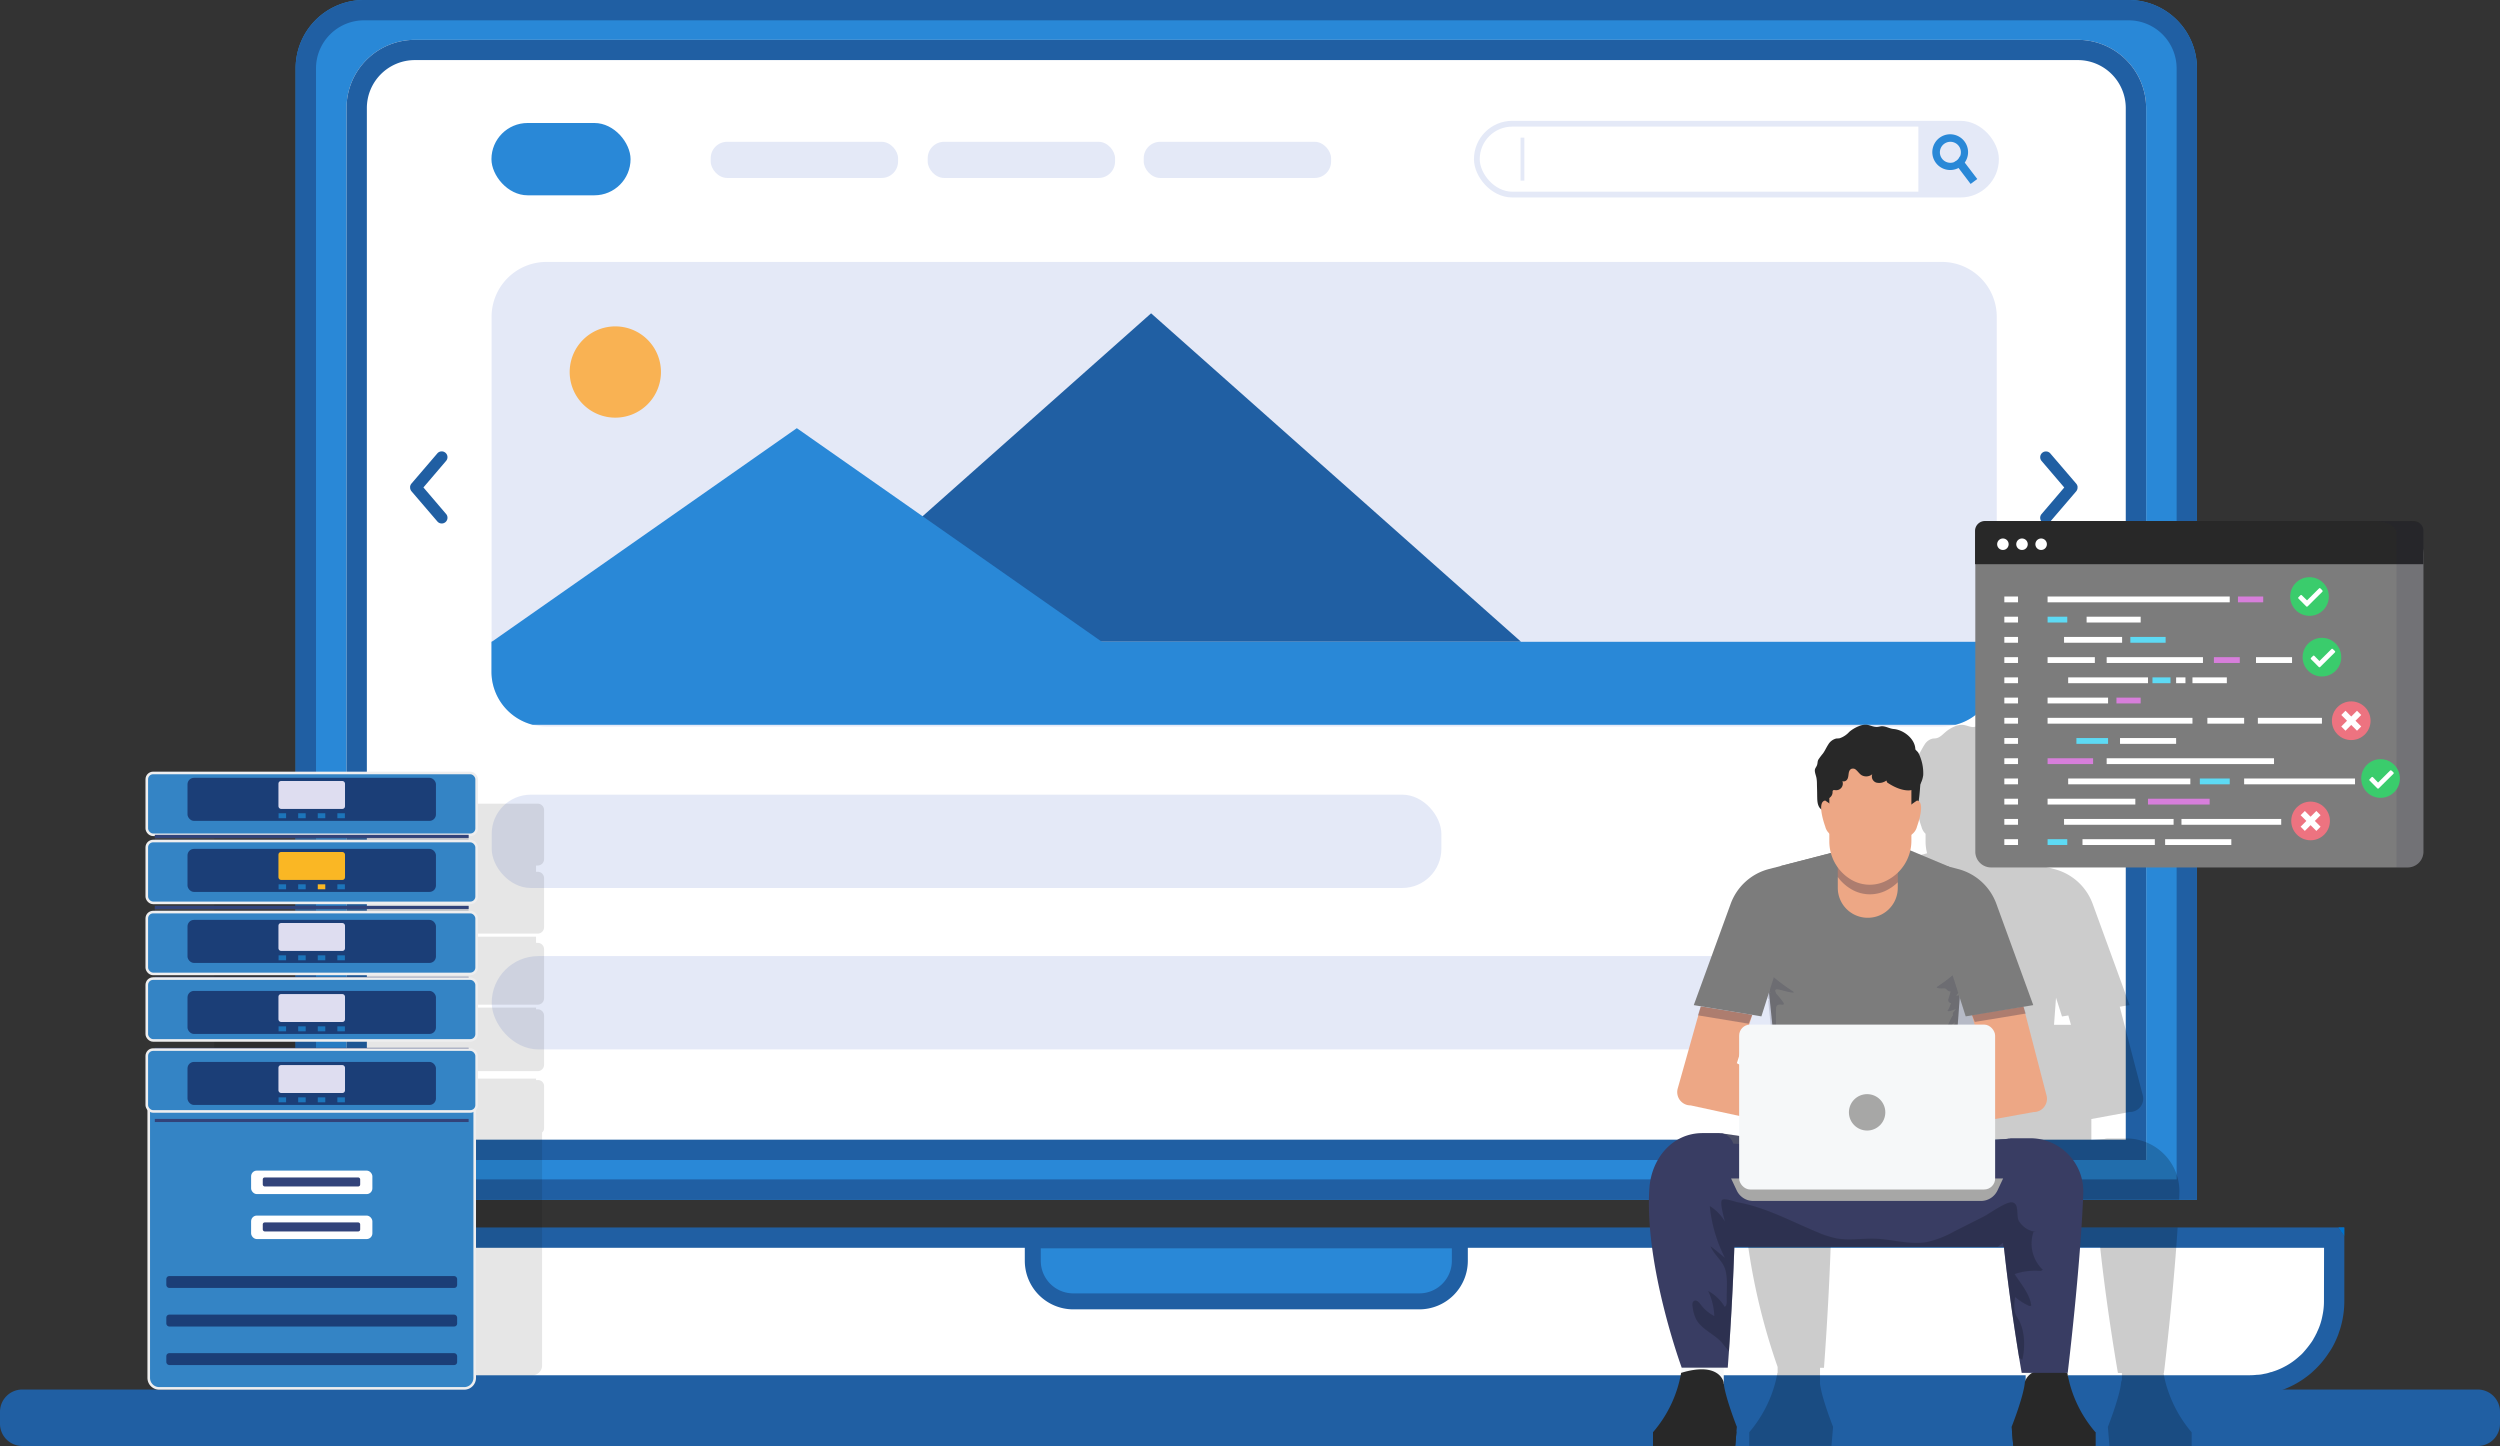 <svg xmlns="http://www.w3.org/2000/svg" viewBox="0 0 752.67 435.34"><rect x="0" y="0" width="752.67" height="435.34" fill="#333333" stroke="none"/><defs><style>.cls-1{isolation:isolate;}.cls-2{fill:#205fa3;}.cls-3,.cls-36{fill:#fff;}.cls-4{fill:#0072cd;}.cls-5,.cls-6{fill:#2988d7;}.cls-5{stroke:#205fa3;stroke-width:4.81px;}.cls-11,.cls-5,.cls-9{stroke-miterlimit:10;}.cls-7{fill:#e4e9f7;}.cls-8{fill:#f9b253;}.cls-9{fill:none;stroke:#e4e9f7;stroke-width:1.74px;}.cls-10,.cls-31{opacity:0.1;}.cls-11{fill:#3484c5;stroke:#eeeeef;stroke-width:0.78px;}.cls-12{fill:#1b3e77;}.cls-13{fill:#5d677d;mix-blend-mode:multiply;}.cls-13,.cls-29{opacity:0.3;}.cls-14{fill:#32437a;}.cls-15{fill:#deddf0;}.cls-16{fill:#1c75bb;}.cls-17{fill:#fab724;}.cls-18{opacity:0.2;}.cls-19{fill:#7c7c7c;}.cls-20{fill:#f6f8f9;}.cls-21{fill:#4d5068;}.cls-22{fill:#393d63;}.cls-23{fill:#282828;}.cls-24{opacity:0.5;}.cls-25{fill:#22263d;}.cls-26{opacity:0.16;}.cls-27,.cls-31{fill:#191c3c;}.cls-28{fill:#eda785;}.cls-30{fill:#a7a7a6;}.cls-32{fill:#d77edb;}.cls-33{fill:#5ddaf4;}.cls-34{fill:#3acc6c;}.cls-35{fill:#ed7380;}.cls-36{fill-rule:evenodd;}</style></defs><g class="cls-1"><g id="Calque_2" data-name="Calque 2"><g id="Calque_207" data-name="Calque 207"><path class="cls-2" d="M752.67,425.05v3.57a6.7,6.7,0,0,1-6.7,6.72H6.7A6.7,6.7,0,0,1,0,428.62v-3.57a6.71,6.71,0,0,1,6.7-6.71H746A6.71,6.71,0,0,1,752.67,425.05Z"/><path class="cls-2" d="M704,369.56l1.78,2.53v-2.53Zm-6.74,32.15a3.23,3.23,0,0,0,.34-.7c.1-.22.19-.44.27-.65C697.7,400.81,697.51,401.27,697.29,401.71Z"/><path class="cls-3" d="M702.32,372.06v28.3l-14.27,14.69L68.37,417.51s-21.26-9.83-21.57-20.62,0-23.46,0-23.46Z"/><path class="cls-2" d="M704,369.56H44.63v22.16a28.12,28.12,0,0,0,1,7.44v0a14.54,14.54,0,0,0,.57,1.8,13.53,13.53,0,0,0,.63,1.64,23.82,23.82,0,0,0,1.59,3.25,16,16,0,0,0,1,1.54c.23.35.47.69.71,1A25.3,25.3,0,0,0,52.16,411c.56.62,1.16,1.22,1.78,1.79.34.31.7.63,1,.89a28.28,28.28,0,0,0,7.3,4.38l.75.3a28.37,28.37,0,0,0,10.09,1.84H677.35a28.4,28.4,0,0,0,18.12-6.52c.33-.26.69-.58,1-.89a27.25,27.25,0,0,0,4.57-5.36c.34-.48.68-1,1-1.54a27.91,27.91,0,0,0,1.59-3.25,13.38,13.38,0,0,0,.6-1.64,17.67,17.67,0,0,0,.57-1.82,28,28,0,0,0,1-7.44V372.09Zm-4.33,22.31a20.49,20.49,0,0,1-.46,4.25,18.84,18.84,0,0,1-1.61,4.89,3.23,3.23,0,0,1-.34.7,1.11,1.11,0,0,1-.07.16c-.19.41-.41.77-.62,1.13a1.59,1.59,0,0,1-.15.29,11.1,11.1,0,0,1-.77,1.16,29.85,29.85,0,0,1-2,2.5,8.55,8.55,0,0,1-.89.94l-.82.72a20.65,20.65,0,0,1-3.58,2.55l-.77.41c-.49.26-1,.5-1.54.72a16,16,0,0,1-1.71.63,2.64,2.64,0,0,1-.77.21,9.8,9.8,0,0,1-1.57.44c-.14,0-.33.07-.5.09a8.85,8.85,0,0,1-1.66.24.89.89,0,0,1-.27,0,18.47,18.47,0,0,1-2.21.14H73.11a18,18,0,0,1-2.21-.14,1,1,0,0,1-.29,0c-.58,0-2-.31-2.16-.33-.51-.12-2.07-.56-2.34-.65s-.39-.12-.59-.2a11.55,11.55,0,0,1-1.11-.43c-.51-.22-1-.46-1.52-.72a8,8,0,0,1-.77-.41l-.31-.18a19.06,19.06,0,0,1-3.27-2.37c-.2-.15-.85-.76-1.3-1.22a5.92,5.92,0,0,1-.41-.44c-.41-.39-1.76-2.07-2.07-2.5a26.82,26.82,0,0,1-1.52-2.58s-.29-.55-.36-.74a16.17,16.17,0,0,1-.77-1.76,17.94,17.94,0,0,1-.89-3.25c0-.11,0-.22-.06-.33a21.18,21.18,0,0,1-.4-3.92v-16.2H699.7Z"/><path class="cls-4" d="M704,369.56l1.78,2.53v-2.53Z"/><path class="cls-5" d="M310.94,373.43H439.51a0,0,0,0,1,0,0v6.16A12.21,12.21,0,0,1,427.3,391.8H323.15a12.21,12.21,0,0,1-12.21-12.21v-6.16A0,0,0,0,1,310.94,373.43Z"/><path class="cls-6" d="M640.86,0H109.59A20.57,20.57,0,0,0,89,20.57V361.2H661.43V20.57A20.57,20.57,0,0,0,640.86,0Z"/><path class="cls-2" d="M640.86,0H109.59A20.57,20.57,0,0,0,89,20.57V361.2H661.43V20.57A20.57,20.57,0,0,0,640.86,0Zm14.45,355.07H95.14V20.57A14.48,14.48,0,0,1,109.59,6.12H640.86a14.48,14.48,0,0,1,14.45,14.45Z"/><path class="cls-3" d="M625.56,12H124.9A20.55,20.55,0,0,0,104.33,32.5V349.23h541.8V32.5A20.56,20.56,0,0,0,625.56,12Z"/><path class="cls-2" d="M104.33,281.08V282h6.12v-.89ZM625.56,12H124.9A20.55,20.55,0,0,0,104.33,32.5V349.23h541.8V32.5A20.56,20.56,0,0,0,625.56,12ZM640,343.11H110.45V32.5A14.45,14.45,0,0,1,124.9,18.09H625.56A14.45,14.45,0,0,1,640,32.5Z"/><path class="cls-7" d="M601.16,95.37V202.23a16.52,16.52,0,0,1-12.48,16,16.34,16.34,0,0,1-4,.5H164.48A16.5,16.5,0,0,1,148,202.23V95.37a16.52,16.52,0,0,1,16.52-16.51H584.63A16.52,16.52,0,0,1,601.16,95.37Z"/><rect class="cls-7" x="148.04" y="239.25" width="285.91" height="28.09" rx="11.77"/><rect class="cls-7" x="148.04" y="287.85" width="453.11" height="28.09" rx="14.04"/><path class="cls-8" d="M171.78,109.31a13.74,13.74,0,1,0,10.78-10.78A13.75,13.75,0,0,0,171.78,109.31Z"/><polygon class="cls-2" points="235.21 193.2 457.92 193.2 346.56 94.33 235.21 193.2"/><polygon class="cls-6" points="147.96 193.29 331.83 193.29 239.9 128.91 147.96 193.29"/><path class="cls-6" d="M601.16,193.22v9a16.52,16.52,0,0,1-12.48,16H160.43a16.51,16.51,0,0,1-12.47-16v-9Z"/><path class="cls-2" d="M625.5,146.62a1.8,1.8,0,0,0-.41-1l-7.79-9.09a1.73,1.73,0,1,0-2.65,2.24h0l6.83,8-6.83,8a1.73,1.73,0,1,0,2.63,2.25h0l7.79-9.09a1.78,1.78,0,0,0,.41-1.29Z"/><rect class="cls-9" x="444.63" y="37.25" width="156.3" height="21.33" rx="10.66"/><path class="cls-7" d="M577.56,37h12.71a10.89,10.89,0,0,1,10.89,10.89v0A10.89,10.89,0,0,1,590.27,58.8H577.56a0,0,0,0,1,0,0V37A0,0,0,0,1,577.56,37Z"/><path class="cls-6" d="M595.29,53.89l-2,1.49-3.65-4.82-1.33-1.76a3.19,3.19,0,0,0,1.77-1.74l1.42,1.87Z"/><path class="cls-6" d="M591.42,42.55a5.38,5.38,0,1,0-1.74,8,5.48,5.48,0,0,0,.74-.48,5.54,5.54,0,0,0,1.12-1.15A5.39,5.39,0,0,0,591.42,42.55Zm-2.31,5.82a3.08,3.08,0,0,1-.77.43,3.16,3.16,0,1,1,.77-.43Z"/><rect class="cls-7" x="457.79" y="41.44" width="1.14" height="12.94"/><rect class="cls-6" x="147.96" y="37.03" width="41.88" height="21.77" rx="10.89"/><rect class="cls-7" x="213.97" y="42.69" width="56.41" height="10.89" rx="4.95"/><rect class="cls-7" x="279.3" y="42.69" width="56.41" height="10.89" rx="4.95"/><rect class="cls-7" x="344.34" y="42.69" width="56.41" height="10.89" rx="4.95"/><path class="cls-2" d="M123.48,146.62a1.78,1.78,0,0,0,.41,1.29l7.79,9.09h0a1.73,1.73,0,1,0,2.63-2.25l-6.83-8,6.83-8h0a1.73,1.73,0,1,0-2.65-2.24l-7.79,9.09a1.8,1.8,0,0,0-.41,1Z"/><g class="cls-10"><path d="M163.8,326.84v12.91a1.57,1.57,0,0,1-.6,1.2v70.37a3,3,0,0,1-3.14,2.75H68.23a3,3,0,0,1-3.15-2.75V341a1.56,1.56,0,0,1-.59-1.2V326.84a1.79,1.79,0,0,1,1.9-1.66h.5v-.44h94.5v.44h.5A1.8,1.8,0,0,1,163.8,326.84Z"/><path d="M161.39,260.58v1.89h.5a1.91,1.91,0,0,1,1.91,1.91v14.8a1.91,1.91,0,0,1-1.91,1.9H66.39a1.9,1.9,0,0,1-1.9-1.9v-14.8a1.9,1.9,0,0,1,1.9-1.91h.5v-1.89h-.5a1.9,1.9,0,0,1-1.9-1.9V243.86a1.9,1.9,0,0,1,1.9-1.9h95.5a1.91,1.91,0,0,1,1.91,1.9v14.82a1.91,1.91,0,0,1-1.91,1.9Z"/><path d="M163.8,285.74v14.82a1.91,1.91,0,0,1-1.91,1.91H66.39a1.9,1.9,0,0,1-1.9-1.91V285.74a1.9,1.9,0,0,1,1.9-1.9h.5V282h94.5v1.87h.5A1.91,1.91,0,0,1,163.8,285.74Z"/><path d="M163.8,305.78v14.8a1.92,1.92,0,0,1-1.91,1.91H66.39a1.91,1.91,0,0,1-1.9-1.91v-14.8a1.91,1.91,0,0,1,1.9-1.91h.5v-.51h94.5v.51h.5A1.92,1.92,0,0,1,163.8,305.78Z"/></g><path class="cls-11" d="M139.76,418H47.94a3.16,3.16,0,0,1-3.16-3.16V331.34h98.14v83.54A3.16,3.16,0,0,1,139.76,418Z"/><rect class="cls-12" x="50.07" y="395.79" width="87.56" height="3.58" rx="0.87"/><rect class="cls-12" x="50.07" y="384.18" width="87.56" height="3.58" rx="0.87"/><rect class="cls-12" x="50.07" y="407.39" width="87.56" height="3.58" rx="0.87"/><rect class="cls-11" x="44.19" y="232.71" width="99.31" height="18.62" rx="1.91"/><rect class="cls-13" x="46.61" y="251.34" width="94.48" height="2.69"/><rect class="cls-14" x="46.61" y="251.34" width="94.48" height="0.94"/><rect class="cls-12" x="56.45" y="234.18" width="74.8" height="12.96" rx="1.95"/><rect class="cls-15" x="83.83" y="235.13" width="20.04" height="8.41" rx="0.78"/><rect class="cls-16" x="83.87" y="244.85" width="2.26" height="1.49"/><rect class="cls-16" x="95.67" y="244.85" width="2.26" height="1.49"/><rect class="cls-16" x="89.77" y="244.85" width="2.26" height="1.49"/><rect class="cls-16" x="101.57" y="244.85" width="2.26" height="1.49"/><rect class="cls-11" x="44.19" y="253.21" width="99.31" height="18.62" rx="1.91"/><rect class="cls-13" x="46.61" y="272.72" width="94.48" height="2.69"/><rect class="cls-14" x="46.61" y="272.72" width="94.48" height="0.94"/><rect class="cls-12" x="56.45" y="255.57" width="74.8" height="12.96" rx="1.95"/><rect class="cls-17" x="83.83" y="256.51" width="20.04" height="8.41" rx="0.78"/><rect class="cls-16" x="83.87" y="266.24" width="2.26" height="1.49"/><rect class="cls-17" x="95.67" y="266.24" width="2.26" height="1.49"/><rect class="cls-16" x="89.77" y="266.24" width="2.26" height="1.49"/><rect class="cls-16" x="101.57" y="266.24" width="2.26" height="1.49"/><rect class="cls-11" x="44.19" y="274.6" width="99.31" height="18.62" rx="1.91"/><rect class="cls-13" x="46.61" y="294.1" width="94.48" height="2.69"/><rect class="cls-14" x="46.61" y="294.1" width="94.48" height="0.94"/><rect class="cls-12" x="56.45" y="276.95" width="74.8" height="12.96" rx="1.95"/><rect class="cls-15" x="83.83" y="277.89" width="20.04" height="8.41" rx="0.78"/><rect class="cls-16" x="83.87" y="287.62" width="2.26" height="1.49"/><rect class="cls-16" x="95.67" y="287.62" width="2.26" height="1.49"/><rect class="cls-16" x="89.77" y="287.62" width="2.26" height="1.49"/><rect class="cls-16" x="101.57" y="287.62" width="2.26" height="1.49"/><rect class="cls-11" x="44.19" y="294.62" width="99.31" height="18.62" rx="1.91"/><rect class="cls-13" x="46.61" y="315.48" width="94.48" height="2.69"/><rect class="cls-14" x="46.61" y="315.48" width="94.48" height="0.94"/><rect class="cls-12" x="56.45" y="298.33" width="74.8" height="12.96" rx="1.95"/><rect class="cls-15" x="83.83" y="299.28" width="20.04" height="8.41" rx="0.78"/><rect class="cls-16" x="83.87" y="309" width="2.26" height="1.49"/><rect class="cls-16" x="95.67" y="309" width="2.26" height="1.49"/><rect class="cls-16" x="89.77" y="309" width="2.26" height="1.49"/><rect class="cls-16" x="101.57" y="309" width="2.26" height="1.49"/><rect class="cls-14" x="46.61" y="336.87" width="94.48" height="0.94"/><rect class="cls-11" x="44.19" y="316" width="99.31" height="18.62" rx="1.91"/><rect class="cls-12" x="56.45" y="319.71" width="74.8" height="12.96" rx="1.95"/><rect class="cls-15" x="83.83" y="320.66" width="20.04" height="8.41" rx="0.78"/><rect class="cls-16" x="83.87" y="330.38" width="2.26" height="1.49"/><rect class="cls-16" x="95.67" y="330.38" width="2.26" height="1.49"/><rect class="cls-16" x="89.77" y="330.38" width="2.26" height="1.49"/><rect class="cls-16" x="101.57" y="330.38" width="2.26" height="1.49"/><rect class="cls-3" x="75.6" y="352.43" width="36.51" height="7.07" rx="1.72"/><rect class="cls-14" x="79.11" y="354.49" width="29.33" height="2.72" rx="0.58"/><rect class="cls-3" x="75.6" y="365.97" width="36.51" height="7.07" rx="1.72"/><rect class="cls-14" x="79.11" y="368.03" width="29.33" height="2.72" rx="0.58"/><path class="cls-18" d="M653.27,420.18c-.25-.65-.47-1.27-.66-1.84a29.85,29.85,0,0,1-.88-3.15c-.06-.24-.1-.45-.14-.65s-.06-.33-.08-.47c-.09-.45-.12-.7-.12-.7h.1s0-.28.1-.81c.45-3.8,2.36-20.38,3.6-36.89.09-1.17.17-2.34.25-3.51.07-.87.12-1.74.17-2.6H525.73c.07.95.16,1.91.26,2.87s.25,2.16.39,3.24a191.64,191.64,0,0,0,8.81,35.88v1.79l-.09,0s0,.25-.11.7-.18.92-.34,1.59-.43,1.65-.77,2.68c-.19.58-.4,1.19-.65,1.84a38.52,38.52,0,0,1-6.58,11.05v4.11H551.4l.36-4.29.12-1.44s-2-5.06-3.19-9.43c-.17-.64-.32-1.26-.44-1.84s-.23-1.13-.3-1.63V411.8h1.19s1.36-17.57,2-36.13a1.77,1.77,0,0,0,0-.23h81.17a1.79,1.79,0,0,1,0,.23c2.05,19.1,5.33,37.7,5.33,37.7h1.2v2.1a3,3,0,0,0-.23.64,16.75,16.75,0,0,1-.36,2.23c-.13.58-.28,1.21-.46,1.84-1.18,4.38-3.18,9.43-3.18,9.43l.12,1.44.36,4.29h24.75v-4.11A38.33,38.33,0,0,1,653.27,420.18Zm2.87-60.92a15.73,15.73,0,0,0-.83-5.67,16,16,0,0,0-15.13-10.84h-5.5a3.72,3.72,0,0,0-1.06.15l-2.7.21-1.28.1V336.9L640,335l1.21-.22a4,4,0,0,0,3.87-5.17L640,310.09l-1.81-7,1.81-.3,1.16-.19L640,299.46l-9.9-27.17a16.74,16.74,0,0,0-11.6-10.63l-2.68-.69h0l-11.7-4.91a12.81,12.81,0,0,0,.33-2.92v-1.79a4.15,4.15,0,0,0,1.68-2.49s2.41-6.48.49-7.64c.27-1.62.38-3.29.5-4.86,0-.07,0-.13,0-.2a6.83,6.83,0,0,0,.93-2.72,13.44,13.44,0,0,0-1.56-6.82,4.53,4.53,0,0,0-.86-.89h0c0-3.19-3.47-5.95-6.52-6.21-1.22-.11-2.33-.9-3.55-.84-.5,0-1,.19-1.49.21-1.06,0-2-.55-3.09-.65a5.2,5.2,0,0,0-2.33.4,10.23,10.23,0,0,0-2.89,1.73c-.89.75-1.71,1.69-2.85,1.9-.38.07-.77.05-1.15.12a3.91,3.91,0,0,0-2.36,1.83c-.57.86-1,1.81-1.56,2.64a19.24,19.24,0,0,0-1.4,1.86c-.32.56-.21,1.2-.44,1.77s-.71.93-.62,1.77c.07.68.35,1.33.48,2A9.67,9.67,0,0,1,576,236c0,1.14,0,2.28.08,3.43,0,1.42-.06,3.29,1.13,4.25l.07.05a22.21,22.21,0,0,0,1.22,5.18,4.32,4.32,0,0,0,1.23,2.12v2.37a13.61,13.61,0,0,0,.46,3.5l-14.93,3.85-3.72,1a16.76,16.76,0,0,0-11.6,10.63l-5.67,15.56-5.39,14.79L541,303l-3.64,12.95-3.29,11.69A4,4,0,0,0,538,332.8l14.6,3.17V342l-5.18-.76h0a4.6,4.6,0,0,0-.84-.08h-4.94a14.85,14.85,0,0,0-7.42,1.93,16,16,0,0,0-6,6.12,19.09,19.09,0,0,0-2.15,5.84,18.77,18.77,0,0,0-.36,2.62c-.08,1.15-.13,2.33-.15,3.51H656.07C656.09,360.55,656.12,359.9,656.14,359.26ZM619,300.37v0l1.8,5.66,1.91-.31.79,2.82h-5.1Zm-56.43,8.13H555.9l-.32,0,.95-3,2.74.45,2.29-7.18Z"/><polygon class="cls-19" points="554.61 255.94 536.29 260.67 532.59 298.76 537.68 348.8 586.38 349.83 590.01 300.33 586.85 260.94 574.92 255.94 554.61 255.94"/><rect class="cls-20" x="506.22" y="400.07" width="12.75" height="16.61"/><rect class="cls-20" x="609.86" y="400.07" width="12.75" height="16.61"/><path class="cls-21" d="M518.37,361.38l10.51,9.42A16.66,16.66,0,0,0,540,375.06h40.45a16.66,16.66,0,0,0,10.28-3.56l16-12.54-2-16.11-34,2.7H547.88l-29.51-4.33-3.24,2.29Z"/><polygon class="cls-22" points="518.37 375.4 606.71 375.4 604.74 342.85 570.73 345.55 547.88 345.55 518.37 344.15 515.13 345.46 518.37 375.4"/><path class="cls-23" d="M506.13,413.33a37,37,0,0,1-8.46,17.86v4.11h24.76l.48-5.72s-3.64-9.18-4-13.5C518.91,416.08,517.65,409.81,506.13,413.33Z"/><path class="cls-23" d="M522.79,431s-20.65-1.25-25.12.17v4.11h24.76Z"/><path class="cls-23" d="M622.41,413.33a37,37,0,0,0,8.46,17.86v4.11H606.12l-.49-5.72s3.65-9.18,4-13.5C609.64,416.08,610.9,409.81,622.41,413.33Z"/><path class="cls-23" d="M605.76,431s20.64-1.25,25.11.17v4.11H606.12Z"/><path class="cls-22" d="M506.31,411.76h13.86s3.43-44.22,1.84-66.46a4.49,4.49,0,0,0-4.49-4.16h-4.94c-9,0-15.32,7.5-16,16.52C495,381,506.31,411.76,506.31,411.76Z"/><path class="cls-22" d="M622.52,413.33H608.67s-8-45.09-6.8-67a3.84,3.84,0,0,1,3.84-3.64h5.5a16,16,0,0,1,16,16.51C626.39,381.37,622.52,413.33,622.52,413.33Z"/><g class="cls-24"><path class="cls-25" d="M612.23,370.89h.92a6.88,6.88,0,0,1-5.33-3.31c-.91-1.7.26-5.16-2-5.6-1.77-.34-7,3.49-8.69,4.33l-8.85,4.46a29.9,29.9,0,0,1-8.13,3.16c-5.1.92-10.27-.81-15.44-1-3.93-.15-7.9.59-11.77-.1a28.47,28.47,0,0,1-5.74-1.85c-7.89-3.26-15.51-7.46-23.91-9-1.11-.2-4.17-1.41-4.87-.68s.62,5.35.86,6.4a13.53,13.53,0,0,0-4.53-4.62,43.45,43.45,0,0,0,4.55,15.59c-1.44-1.17-2.85-2.4-4.34-3.5,1,2.44,3.09,3.94,4.13,6.2,1.29,2.81.65,7.14.77,10.18,0,.69,0,1.52-.6,1.89a13.09,13.09,0,0,0-5-4.79,19.21,19.21,0,0,1,1.85,7.56A11.75,11.75,0,0,1,512,392.7c-.47-.63-1.16-1.41-1.88-1.09s-.64,1.21-.52,1.91a10.93,10.93,0,0,0,1.19,3.94c1.87,3.08,5.87,4.41,8.06,7.32.54.71,1.11,1.39,1.68,2.07.45-6.54,1.21-18.77,1.63-31.45h79.31l1.57-1.23c0,.41.08.82.11,1.23h.18c1.43,13.47,3.48,26.7,4.58,33.4.31.22.62.42.94.61.9-3.62.81-8.43-.94-11.8-.29-.56-.67-1.07-.94-1.63-.79-1.68-.54-3.64-.28-5.48a17.92,17.92,0,0,0,4,2.58c.3.14.76.21.87-.1-.54-3.58-3.13-6.42-5-9.39a18.91,18.91,0,0,1,7.86-.93l.61-.37A10.89,10.89,0,0,1,612.23,370.89Z"/></g><g class="cls-26"><path class="cls-27" d="M537.68,298.46c1.2.31,3.14.66,2.1,0a58.06,58.06,0,0,1-8.4-6.6l.33,3.23c.38.34.77.67,1.17,1a1.06,1.06,0,0,0-1,.59l.18,1.77a12.08,12.08,0,0,1,1.24.34l-.31,0a.94.94,0,0,0-.86.44l.15,1.45.37.29.07,0a.88.88,0,0,0-.37.39l2.07,20.35c.29,2.07.51,4.15.64,6.23l1.09,10.72a1.09,1.09,0,0,0,1.1-1,82.67,82.67,0,0,0-1.54-21.35,53.41,53.41,0,0,1-1-12.6c.06-2.42,2.77-.35,2.28-1.79a25.35,25.35,0,0,0-2.16-2.68C533.69,297.13,535.43,297.89,537.68,298.46Z"/></g><path class="cls-28" d="M542.34,320.87l-3.1-.12-5.48,5.34-10.85-6,4.65-14.56L512.06,303l-6.93,24.64a4,4,0,0,0,3.87,5.16L533,338l6.78,2.2,7-2.16,6.31-3.42.58-5.78a1.29,1.29,0,0,0-1.28-1.42h-6.67l-4.32-2.06h.94Z"/><g class="cls-29"><polygon class="cls-27" points="511.18 305.69 526.47 308.21 527.56 305.51 512.06 302.96 511.18 305.69"/></g><path class="cls-19" d="M540.68,273.39l13.93-17.45-22,5.69A16.74,16.74,0,0,0,521,272.25l-11.06,30.36L530.3,306Z"/><g class="cls-26"><path class="cls-27" d="M589.1,312.83l.91-12.5,0-.63a.94.94,0,0,0-.41,0l-.63.13a3.53,3.53,0,0,1,1-1.21l-.17-2.21c-.93.08.24-.35-.68-.28.9-.67-.33-.87.52-1.6l-.18-2.3a46.31,46.31,0,0,1-6.2,4.82c-.71.46.87.61,1.84.52,1.19-.1,1,1,2.18.9-.2.72-.41,1.45-.62,2.17a.94.94,0,0,0,.78,1.38c-.17.2-.67,1.71-.84,1.91-.79.78.53.56,1.44.15l.84-.31-.71.88a1,1,0,0,0-.16,1c-.47.4-1.4,2.89-1.89,3.43-.66.73.72.05,1.59-.62.39-.29.72-.53,1-.76-.24.43-.47.86-.74,1.27s.29,1.83.6,2.09c-.76,1.62-1.92,2.29-2.68,3.91a1,1,0,0,0,.33,1.26l.94.66a.89.89,0,0,0,.93,0c-.66.39-1.27,8.81-1.55,10.51a43.6,43.6,0,0,0-.7,7.57.93.93,0,0,0,1.68.5L589,314.72a.88.88,0,0,0-.9,0A5.91,5.91,0,0,0,589.1,312.83Z"/></g><path class="cls-28" d="M609.18,303l6.92,26.64a4,4,0,0,1-3.87,5.17L589,339l-6.78,2.21-7-2.16-6.31-3.42-.58-5.79a1.3,1.3,0,0,1,1.29-1.42h6.67l4.32-2.06H578.7l-2.32.35a2.32,2.32,0,0,1-2.66-2.29h0l4.49-2.47,4.51-.18,5.47,5.34,10.13-5-4.64-16.56Z"/><g class="cls-29"><polygon class="cls-27" points="609.18 302.96 593.68 305.51 594.55 307.67 609.88 305.15 609.18 302.96"/></g><path class="cls-19" d="M581.42,273.39l-13.93-17.45,22,5.69a16.74,16.74,0,0,1,11.6,10.62l11.06,30.36L591.81,306Z"/><path class="cls-28" d="M562.3,276.31h0a9,9,0,0,1-9-9V251.62h18.06v15.66A9,9,0,0,1,562.3,276.31Z"/><path class="cls-23" d="M578.14,236.33c-.37,4.6-.56,10-5.06,12.6a3.73,3.73,0,0,1-1.11.46,3.64,3.64,0,0,1-1,0,9.77,9.77,0,0,1-3.88-1.09,4.9,4.9,0,0,0-1.29-.56c-1.51-.3-2.73,1.11-4,2-2.4,1.63-5.6,1.41-8.39.65-1.6-.43-3.4-1.28-3.65-2.92-.13-.82.18-1.71-.15-2.47a4.16,4.16,0,0,0-1.39-1.41c-1.19-1-1.09-2.82-1.13-4.24,0-1.15-.05-2.29-.07-3.44a10.51,10.51,0,0,0-.14-1.69c-.13-.68-.41-1.32-.48-2-.09-.84.34-1.1.61-1.77s.13-1.2.45-1.77a22.33,22.33,0,0,1,1.39-1.85c.6-.83,1-1.79,1.56-2.64a3.89,3.89,0,0,1,2.37-1.83c.38-.07.77,0,1.15-.12a6.85,6.85,0,0,0,2.84-1.91,10.25,10.25,0,0,1,2.9-1.72,5,5,0,0,1,2.32-.41c1.06.11,2,.7,3.1.65.5,0,1-.19,1.49-.21,1.22,0,2.33.74,3.55.84,3.11.27,6.66,3.14,6.52,6.41a3,3,0,0,0,.07,1.19c.21.57.8.92,1.1,1.44.71,1.22-.3,2.76-.09,4.15.06.41.23.79.33,1.2A7.85,7.85,0,0,1,578.14,236.33Z"/><path class="cls-28" d="M554.09,252a4.15,4.15,0,0,1-4.57-3.16s-2.76-7.46,0-7.82c0,0,5.83,3.81,5.83,5.5A26.39,26.39,0,0,1,554.09,252Z"/><path class="cls-28" d="M572.59,252a4.14,4.14,0,0,0,4.56-3.16s2.77-7.46,0-7.82c0,0-5.82,3.81-5.82,5.5A26.39,26.39,0,0,0,572.59,252Z"/><g class="cls-29"><path class="cls-27" d="M553.27,264a13.44,13.44,0,0,0,4,3.66,11,11,0,0,0,11.18.13l.32-.18a13.35,13.35,0,0,0,2.61-2v-9.69H553.27Z"/></g><path class="cls-28" d="M568.72,264.72l-.32.18a11,11,0,0,1-5.48,1.46h0a11,11,0,0,1-5.7-1.59h0a13.39,13.39,0,0,1-6.47-11.45v-22h24.71V253.1A13.38,13.38,0,0,1,568.72,264.72Z"/><path class="cls-23" d="M577.52,226.58a6.2,6.2,0,0,0-2.08-1.68,21,21,0,0,0-24.91,4,11.09,11.09,0,0,0-2.1,3.1c-1.13,2.68-.62,5.74,0,8.58l-.37.1a7,7,0,0,0,2.75-.48,2.06,2.06,0,0,0,.92-1.66.83.83,0,0,1,.11-.56c.17-.17.46-.12.7-.09a2,2,0,0,0,2.14-2.71,1.2,1.2,0,0,0,1.3-.33c.8-.84.29-2.42,1.11-3.17,1.32-1.18,2.26,1,3.33,1.68a2.84,2.84,0,0,0,3.26-.27,1.93,1.93,0,0,0,1.24,2.53,3.57,3.57,0,0,0,3-.63,5.89,5.89,0,0,1,.24.58c4,2.76,9.91,4.34,10.86-2.19A13.46,13.46,0,0,0,577.52,226.58Z"/><path class="cls-30" d="M596.39,361.57H527.87a5.5,5.5,0,0,1-5-3.17l-1.7-3.61h81.91l-1.7,3.61A5.52,5.52,0,0,1,596.39,361.57Z"/><rect class="cls-20" x="523.6" y="308.47" width="77.07" height="49.65" rx="3.32"/><circle class="cls-30" cx="562.13" cy="334.89" r="5.48"/><path class="cls-19" d="M600,157.36H720.17a9.45,9.45,0,0,1,9.45,9.45v89.6a4.75,4.75,0,0,1-4.75,4.75H599.45a4.75,4.75,0,0,1-4.75-4.75v-93.7A5.35,5.35,0,0,1,600,157.36Z"/><path class="cls-23" d="M729.62,169.86v-10a3,3,0,0,0-3-3h-129a3,3,0,0,0-3,3v10Z"/><path class="cls-3" d="M604.74,163.84a1.73,1.73,0,1,1-1.72-1.72A1.72,1.72,0,0,1,604.74,163.84Z"/><path class="cls-3" d="M610.49,163.84a1.73,1.73,0,1,1-1.72-1.72A1.72,1.72,0,0,1,610.49,163.84Z"/><path class="cls-3" d="M616.25,163.84a1.73,1.73,0,1,1-1.73-1.72A1.73,1.73,0,0,1,616.25,163.84Z"/><path class="cls-31" d="M723.28,156.89h-8.1c3.5,0,6.34,1.8,6.34,3.45V261.16h3.38a4.72,4.72,0,0,0,4.72-4.72V160.21C729.81,156.89,726.78,156.89,723.28,156.89Z"/><rect class="cls-3" x="603.44" y="179.59" width="4.12" height="1.75"/><rect class="cls-3" x="603.44" y="185.67" width="4.12" height="1.75"/><rect class="cls-3" x="603.44" y="191.76" width="4.12" height="1.75"/><rect class="cls-3" x="603.44" y="197.85" width="4.12" height="1.75"/><rect class="cls-3" x="603.44" y="203.94" width="4.12" height="1.75"/><rect class="cls-3" x="603.44" y="210.03" width="4.12" height="1.75"/><rect class="cls-3" x="603.44" y="216.12" width="4.12" height="1.75"/><rect class="cls-3" x="603.44" y="222.2" width="4.12" height="1.75"/><rect class="cls-3" x="603.44" y="228.29" width="4.12" height="1.75"/><rect class="cls-3" x="603.44" y="234.38" width="4.12" height="1.75"/><rect class="cls-3" x="603.44" y="240.47" width="4.12" height="1.75"/><rect class="cls-3" x="603.44" y="246.56" width="4.12" height="1.75"/><rect class="cls-3" x="603.44" y="252.65" width="4.12" height="1.75"/><rect class="cls-3" x="616.46" y="179.59" width="54.84" height="1.75"/><rect class="cls-32" x="673.78" y="179.59" width="7.6" height="1.75"/><rect class="cls-33" x="616.46" y="185.67" width="5.93" height="1.75"/><rect class="cls-3" x="628.21" y="185.67" width="16.28" height="1.75"/><rect class="cls-3" x="621.42" y="191.76" width="17.48" height="1.75"/><rect class="cls-33" x="641.38" y="191.76" width="10.62" height="1.75"/><rect class="cls-3" x="616.46" y="197.85" width="14.23" height="1.75"/><rect class="cls-3" x="634.25" y="197.85" width="28.99" height="1.75"/><rect class="cls-32" x="666.54" y="197.85" width="7.79" height="1.75"/><rect class="cls-3" x="679.21" y="197.85" width="10.85" height="1.75"/><rect class="cls-3" x="622.66" y="203.94" width="24.03" height="1.75"/><rect class="cls-33" x="648.04" y="203.94" width="5.43" height="1.75"/><rect class="cls-3" x="655.16" y="203.94" width="2.81" height="1.75"/><rect class="cls-3" x="660.08" y="203.94" width="10.35" height="1.75"/><rect class="cls-3" x="616.46" y="210.03" width="18.21" height="1.75"/><rect class="cls-32" x="637.2" y="210.03" width="7.28" height="1.75"/><rect class="cls-3" x="616.46" y="216.12" width="43.62" height="1.75"/><rect class="cls-3" x="664.57" y="216.12" width="11.07" height="1.75"/><rect class="cls-3" x="679.77" y="216.12" width="19.29" height="1.75"/><rect class="cls-33" x="625.14" y="222.2" width="9.53" height="1.75"/><rect class="cls-3" x="638.27" y="222.2" width="16.89" height="1.75"/><rect class="cls-32" x="616.46" y="228.29" width="13.7" height="1.75"/><rect class="cls-3" x="634.25" y="228.29" width="50.38" height="1.75"/><rect class="cls-3" x="622.66" y="234.38" width="36.78" height="1.75"/><rect class="cls-33" x="662.3" y="234.38" width="9" height="1.75"/><rect class="cls-3" x="675.64" y="234.38" width="33.38" height="1.75"/><rect class="cls-3" x="616.46" y="240.47" width="26.42" height="1.75"/><rect class="cls-32" x="646.69" y="240.47" width="18.56" height="1.75"/><rect class="cls-3" x="621.42" y="246.56" width="32.98" height="1.75"/><rect class="cls-3" x="656.77" y="246.56" width="30.03" height="1.75"/><rect class="cls-33" x="616.46" y="252.65" width="5.93" height="1.75"/><rect class="cls-3" x="626.97" y="252.65" width="21.78" height="1.75"/><rect class="cls-3" x="651.85" y="252.65" width="19.93" height="1.75"/><circle class="cls-34" cx="695.32" cy="179.59" r="5.82"/><path class="cls-3" d="M699.2,177.75l-.59-.6a.31.31,0,0,0-.42,0h0l-3.62,3.6L693,179.21a.29.29,0,0,0-.41,0l0,0h0l-.59.59a.3.3,0,0,0,0,.42l0,0h0l2.33,2.34a.3.3,0,0,0,.42,0h0l4.43-4.39a.29.29,0,0,0,0-.42v0Z"/><circle class="cls-34" cx="699.06" cy="197.85" r="5.82"/><path class="cls-3" d="M702.94,196l-.59-.59a.3.3,0,0,0-.42,0l0,0h0l-3.62,3.6-1.53-1.55a.3.3,0,0,0-.41,0h0l-.59.6a.29.29,0,0,0,0,.41l0,0h0l2.33,2.34a.3.3,0,0,0,.42,0v0h0l4.43-4.39a.29.29,0,0,0,0-.42h0Z"/><circle class="cls-34" cx="716.71" cy="234.38" r="5.82"/><path class="cls-3" d="M720.59,232.54,720,232a.3.3,0,0,0-.42,0v0h0l-3.62,3.6L714.42,234a.3.3,0,0,0-.42,0h0l-.59.6a.29.29,0,0,0,0,.41l0,0h0l2.33,2.34a.3.3,0,0,0,.42,0l0,0h0l4.43-4.39a.3.3,0,0,0,0-.42h0Z"/><circle class="cls-35" cx="707.88" cy="216.99" r="5.82"/><path class="cls-36" d="M704.88,215.26l1.27-1.28,1.73,1.74,1.74-1.74,1.27,1.28c-.58.57-1.15,1.15-1.73,1.73l1.73,1.73L709.62,220c-.59-.58-1.16-1.17-1.74-1.74L706.15,220l-1.27-1.28,1.73-1.73C706,216.41,705.46,215.83,704.88,215.26Z"/><circle class="cls-35" cx="695.64" cy="247.16" r="5.82"/><path class="cls-36" d="M692.64,245.43l1.27-1.27c.58.58,1.16,1.15,1.73,1.73l1.74-1.73,1.27,1.27c-.58.57-1.15,1.16-1.73,1.73l1.73,1.73-1.27,1.28c-.59-.58-1.16-1.16-1.74-1.74l-1.73,1.74-1.27-1.28,1.73-1.73C693.79,246.59,693.22,246,692.64,245.43Z"/></g></g></g></svg>